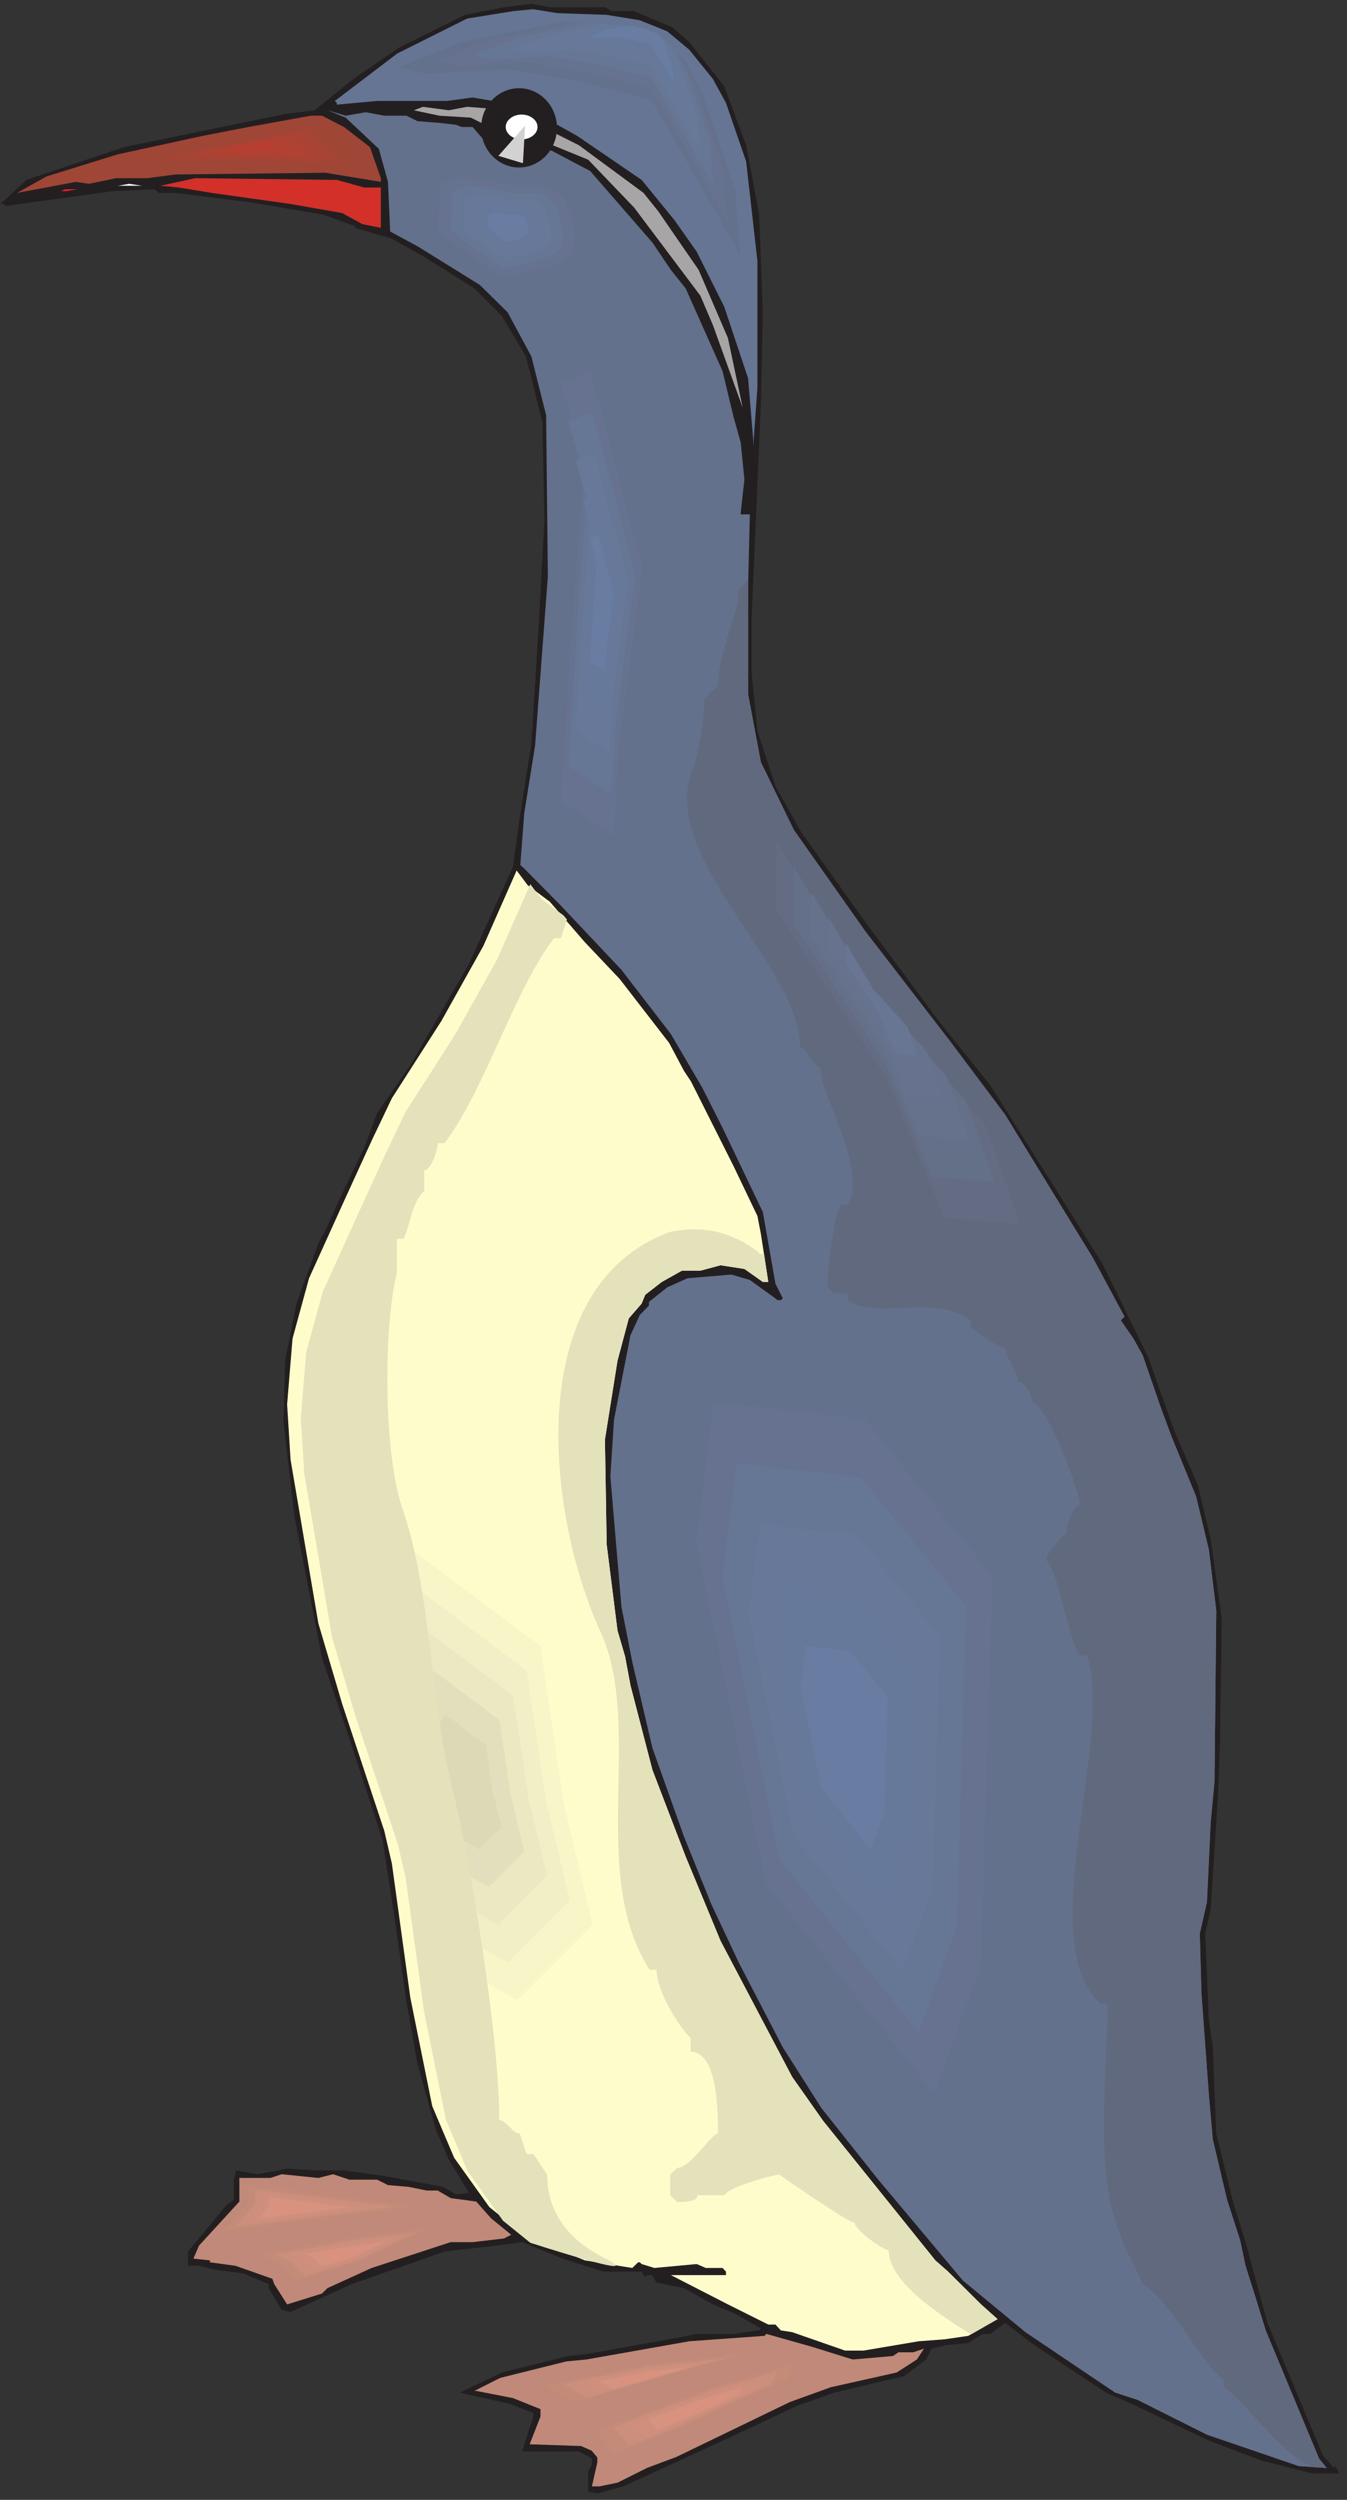 <?xml version="1.0" encoding="UTF-8" standalone="no"?>
<!-- Created with Inkscape (http://www.inkscape.org/) -->

<svg
   xmlns:dc="http://purl.org/dc/elements/1.1/"
   xmlns:cc="http://creativecommons.org/ns#"
   xmlns:rdf="http://www.w3.org/1999/02/22-rdf-syntax-ns#"
   xmlns:svg="http://www.w3.org/2000/svg"
   xmlns="http://www.w3.org/2000/svg"
   xmlns:sodipodi="http://sodipodi.sourceforge.net/DTD/sodipodi-0.dtd"
   xmlns:inkscape="http://www.inkscape.org/namespaces/inkscape"
   id="svg2985"
   version="1.1"
   inkscape:version="0.48.1 "
   width="146.25"
   height="271.25"
   xml:space="preserve"
   sodipodi:docname="Guillemot_2.pdf"><rect width="100%" height="100%" fill="#333333" stroke="none"/><defs
     id="defs2989"><clipPath
       clipPathUnits="userSpaceOnUse"
       id="clipPath3001"><path
         d="M 0,0 487,0 487,904 0,904 0,0 z"
         id="path3003" /></clipPath></defs><sodipodi:namedview
     pagecolor="#ffffff"
     bordercolor="#666666"
     borderopacity="1"
     objecttolerance="10"
     gridtolerance="10"
     guidetolerance="10"
     inkscape:pageopacity="0"
     inkscape:pageshadow="2"
     inkscape:window-width="640"
     inkscape:window-height="480"
     id="namedview2987"
     showgrid="false"
     inkscape:zoom="1.0728111"
     inkscape:cx="73.125"
     inkscape:cy="135.625"
     inkscape:window-x="707"
     inkscape:window-y="93"
     inkscape:window-maximized="0"
     inkscape:current-layer="g2993" /><g
     id="g2993"
     inkscape:groupmode="layer"
     inkscape:label="Guillemot_2"
     transform="matrix(1.25,0,0,-1.25,0,271.25)"><g
       id="g2995"
       transform="scale(0.24,0.24)"><g
         id="g2997"><g
           id="g2999"
           clip-path="url(#clipPath3001)"><path
             d="m 218.93,901.543 2.59,-1.414 8.011,0 13.895,-5.883 6.047,-5.336 12.64,-15.922 7.93,-21.34 4.711,-25.179 1.336,-35.227 -0.707,-33.258 -3.379,-77.664 0,-19.3 2.121,-21.18 6.516,-20.004 9.265,-16.551 23.239,-32.558 26.617,-35.852 18.687,-23.297 40.512,-64.406 16.566,-33.813 9.422,-26.593 8.637,-19.926 4.555,-19.219 4.004,-28.633 -0.629,-45.109 -0.629,-17.961 -2.746,-42.52 -1.965,-8.55 1.336,-31.301 1.414,-9.887 1.254,-31.222 6.047,-24.551 4.554,-14.672 7.93,-29.183 20.019,-47.852 4.004,-4.629 0.629,0.629 1.336,-2.59 -9.894,0 -18.059,4.551 -19.234,7.293 -26.539,12.633 -10.676,4.707 -25.988,17.18 -10.524,8.078 -5.336,-4 -2.672,0 -5.336,-3.293 -7.929,-0.785 -5.34,-1.254 -1.965,-3.926 -8.086,-6.039 -25.203,-5.961 -13.266,-4.707 -23.949,-11.219 -39.098,-17.965 -9.421,-2.59 -3.297,0.629 0,7.297 1.332,2.586 0,2.121 -4.711,2.586 -20.57,0 2.75,8.629 1.253,3.375 0,1.961 -8.558,3.293 -18.055,4.004 15.309,7.297 23.945,5.961 6.676,0.707 33.289,5.961 6.594,1.332 13.347,0 8.637,1.254 0.629,0 0.629,0.707 -9.266,5.336 -8.086,3.371 -10.523,5.887 -10.047,2.039 -1.336,2.668 -1.961,0 -0.629,-0.707 -1.336,1.961 -13.898,0 -14.68,4.707 -14.683,5.961 -9.266,-1.254 -18.684,-2.117 -33.761,-11.848 -22.063,-10.043 -3.219,0.707 -4.711,7.926 0,1.41 -9.262,3.922 -10.051,1.336 -5.891,1.41 -4.004,0 0,5.18 13.899,16.707 2.668,1.961 0,7.297 0.629,1.961 0,1.41 8.086,-1.41 10.601,2.039 9.969,-0.629 10.601,0 14.602,-2.039 21.277,-3.922 4.711,-2.746 4.633,0.629 -7.301,12.003 -4.632,10.668 -6.676,23.848 -4.004,22.594 -3.926,27.848 -4.711,30.671 -12.64,38.442 -9.262,27.222 -9.973,51.227 -4.004,34.516 0.629,21.886 4.082,20.633 7.93,21.809 2.59,4.707 4.711,10.512 9.265,19.296 4.711,12.629 12.012,17.262 21.199,36.633 15.938,35.144 2.668,19.301 4.007,25.18 2.59,41.812 2.121,38.598 -0.711,35.848 -5.964,23.851 -8.715,14.668 -9.973,9.965 -17.976,11.293 -11.856,6.672 -13.348,3.922 0,0.625 -11.308,4.082 -26.613,4.547 -27.246,3.375 -5.965,0 -1.336,1.332 -15.309,-0.703 -38.551,-5.336 -0.707,0.707 -1.258,0 9.344,8.707 35.254,11.843 58.414,12.004 10.676,1.332 13.976,11.297 16.567,11.375 23.867,11.848 14.133,2.746 9.894,1.254 6.672,-1.254 19.942,0 0,0"
             style="fill:#231f20;fill-opacity:1;fill-rule:nonzero;stroke:none"
             id="path3005" /><path
             d="m 219.559,898.797 12.011,-1.961 9.895,-4 8.008,-6.668 8.558,-10.594 4.711,-8.629 7.301,-21.179 4.082,-36.008 0,-45.735 -1.336,-18.671 0,-2.586 -2.039,24.55 -8.637,25.891 -9.972,19.926 -8.008,11.375 -11.934,14.59 -23.32,15.925 -11.852,6.59 -0.711,3.922 -5.336,4.707 -5.968,0 -4.004,-2.59 0.629,0.629 -0.629,0.625 -2.668,-1.254 -7.301,1.254 -9.266,-1.254 -25.281,0 -14.605,-1.332 0,0.625 -0.707,0.707 22.613,17.18 25.281,12.629 16.567,2.668 7.3,0.707 8.637,-1.414 17.981,-0.625 0,0"
             style="fill:#657593;fill-opacity:1;fill-rule:nonzero;stroke:none"
             id="path3007" /><path
             d="m 194.277,864.277 -0.629,-9.961 -2.668,-0.628 -4.003,-3.372 -6.676,0.625 -3.219,3.375 0.629,7.297 2.59,3.293 6.676,3.375 4.711,-0.629 2.589,-3.375 0,0"
             style="fill:#ffffff;fill-opacity:1;fill-rule:nonzero;stroke:none"
             id="path3009" /><path
             d="m 169.074,865.535 8.008,-0.629 -2.746,-5.258 -3.926,1.965 -11.383,0.703 -9.265,1.961 3.297,1.258 9.343,-1.258 6.672,1.258 0,0"
             style="fill:#a7a5a6;fill-opacity:1;fill-rule:nonzero;stroke:none"
             id="path3011" /><path
             d="m 132.41,863.574 6.672,-1.258 8.008,0 4.004,-1.961 8.636,-0.707 5.34,-0.625 1.965,-0.785 4.004,0 3.926,-4.55 0.781,-2.04 5.891,-4.628 8.715,1.335 2.589,1.961 6.676,-0.628 13.977,-7.375 22.531,-25.887 6.672,-9.883 5.34,-6.668 13.347,-29.891 4.004,-16.629 2.59,-9.257 1.336,-13.336 -1.336,-12.004 0,-0.629 3.301,0 -0.629,-25.887 0,-39.144 4.633,-24.633 11.933,-24.477 25.829,-36.633 30.699,-39.773 19.941,-26.594 31.801,-51.855 11.383,-21.18 -1.332,-1.336 4.551,-6.59 3.378,-6.039 6.672,-19.297 3.926,-10.511 8.715,-21.262 4.633,-19.297 2.668,-21.887 -0.629,-61.816 -1.41,-15.219 -1.336,-28.554 -2.59,-11.297 0.625,-21.965 2.672,-36.481 1.414,-16.004 5.179,-21.886 4.711,-14.59 1.965,-9.258 3.375,-10.668 3.926,-12.711 19.313,-46.359 2.75,-3.375 -10.051,0.629 -33.289,11.375 -25.203,12.629 -8.008,2.59 -32.504,21.887 -22.613,18.672 -30.622,36.477 -20.57,25.886 -13.972,21.965 -15.86,30.516 -10.051,21.34 -9.894,24.476 -11.383,31.926 -7.301,31.145 -3.926,20.003 -4.003,47.149 1.332,20.555 5.968,30.515 3.375,7.293 3.297,3.375 0,1.332 6.598,5.258 7.301,3.293 15.937,1.336 6.676,-1.961 9.262,-6.668 0.707,-0.629 1.257,0 0.708,0.629 -2.672,5.332 -4.551,25.891 -14.606,30.515 -7.379,14.59 -11.308,19.297 -17.899,23.223 -21.984,23.3 -13.191,13.336 -1.414,1.254 1.414,18.672 3.925,24.473 4.633,61.191 -0.629,58.363 -5.336,21.262 -8.636,16 -10.051,9.887 -22.535,13.965 -9.891,5.332 -0.785,17.965 -3.297,11.925 -12.016,11.297 -6.593,2.664 6.593,-1.961 7.305,1.258 0,0"
             style="fill:#64718c;fill-opacity:1;fill-rule:nonzero;stroke:none"
             id="path3013" /><path
             d="m 124.48,858.238 9.422,-7.297 3.926,-11.214 0,-1.336 -20.023,3.297 -54.489,-0.629 -9.891,-1.332 -11.387,0 -9.891,-2.043 -4.711,0.707 -21.277,-4 10.676,5.961 25.832,8.003 30.699,6.668 16.566,3.215 22.535,4.078 4.082,0 7.929,-4.078 0,0"
             style="fill:#a04637;fill-opacity:1;fill-rule:nonzero;stroke:none"
             id="path3015" /><path
             d="m 232.906,834.391 5.34,-6.668 14.602,-21.18 10.601,-24.633 5.336,-25.183 -10.754,29.812 -4.554,10.668 -23.946,31.848 -16.644,17.34 -14.606,5.96 -2.668,0.708 0.703,5.175 13.192,-6.59 23.398,-17.257 0,0"
             style="fill:#a7a5a6;fill-opacity:1;fill-rule:nonzero;stroke:none"
             id="path3017" /><path
             d="m 131.781,836.352 6.047,0 0,-14.59 -6.676,1.332 -7.3,4 -18.688,3.297 -28.578,4 -11.855,1.961 -6.672,0.628 12.562,2.747 51.266,-0.629 9.894,-2.746 0,0"
             style="fill:#d3302a;fill-opacity:1;fill-rule:nonzero;stroke:none"
             id="path3019" /><path
             d="m 42.668,836.98 4.082,0.704 4.711,-0.704 -8.793,0 0,0"
             style="fill:#ffffff;fill-opacity:1;fill-rule:nonzero;stroke:none"
             id="path3021" /><path
             d="m 36.703,836.352 3.375,0 -3.375,0 0,0"
             style="fill:#ffffff;fill-opacity:1;fill-rule:nonzero;stroke:none"
             id="path3023" /><path
             d="m 24.141,835.02 -2.043,0 1.414,0.703 4.555,0 -3.926,-0.703 0,0"
             style="fill:#ed1c24;fill-opacity:1;fill-rule:nonzero;stroke:none"
             id="path3025" /><path
             d="m 198.988,578.023 12.641,-14.593 12.641,-13.336 17.902,-23.141 5.336,-10.039 2.594,-3.926 15.386,-30.593 8.637,-18.043 1.258,-6.512 2.668,-17.336 -1.961,0 -6.676,4.707 -8.637,1.332 -7.3,-1.961 -6.676,0 -7.301,-4.078 -5.965,-4.629 -1.336,-3.215 -4.633,-5.336 -4.082,-15.297 -4.554,-28.554 0.629,-37.891 3.925,-31.144 2.746,-9.415 1.965,-10.511 7.93,-30.516 12.012,-31.301 12.64,-30.515 25.911,-49.188 11.226,-15.926 40.594,-50.441 4.629,-4.078 11.933,-11.848 5.969,-5.332 -10.598,-6.043 -8.558,-1.254 -9.422,-0.707 -19.941,-3.371 -6.676,0 -19.156,6.668 -4.083,0.625 -1.964,2.121 -2.59,0 -14.602,7.293 -20.652,10.594 19.945,0 0,1.254 -1.258,1.332 -6.046,0 -3.297,1.414 -15.309,-1.414 -4.633,1.414 -0.629,0.625 -0.629,0 -2.117,-2.039 -17.195,2.746 -16.016,6.59 0,1.336 -8.636,3.371 -9.895,8 -12.719,17.808 -7.929,18.672 -7.93,39.223 -6.672,48.48 -2.75,11.848 -15.23,45.891 -8.637,29.183 -10.051,59.149 -1.254,20.004 1.961,23.847 5.969,21.809 12.64,27.852 10.047,21.964 7.305,15.297 17.898,27.926 15.235,27.223 12.012,27.222 4.003,-5.336 8.008,-5.961 0,0"
             style="fill:#fffccc;fill-opacity:1;fill-rule:nonzero;stroke:none"
             id="path3027" /><path
             d="m 120.555,117.77 5.886,-1.961 10.051,0 3.926,-1.961 7.379,-0.629 6.594,-1.332 4.007,0 4.711,-2.746 9.262,-1.254 5.34,-6.043 7.301,-5.961 -2.59,-1.332 -11.383,-1.336 -7.93,0 -28.582,-9.336 -16.015,-7.293 -1.961,-1.961 -12.641,-3.926 -4.633,7.297 -0.707,1.961 -13.348,4.707 -9.266,1.254 0,0.707 -5.965,0.629 2.039,4.707 14.605,15.926 0,8.551 11.227,0 4.082,1.332 13.27,-1.332 5.34,1.332 0,0"
             style="fill:#c18979;fill-opacity:1;fill-rule:nonzero;stroke:none"
             id="path3029" /><path
             d="m 308.594,50.773 14.601,1.258 1.965,1.332 5.336,0 3.926,1.336 -2.59,-3.926 -7.301,-4.703 -23.867,-5.336 -14.762,-5.336 -41.062,-19.848 -10.676,-4 -10.68,-5.336 -6.515,-1.332 -2.75,0 1.965,8.629 0,3.375 -5.891,2.586 -18.605,0.629 3.925,10.043 0,2.664 -9.972,4.004 -13.27,2.586 -0.707,0 9.344,4.707 23.945,5.965 7.305,0.703 37.215,6.59 27.242,1.961 0.629,0.707 16.644,-4.707 14.606,-4.551 0,0"
             style="fill:#c18979;fill-opacity:1;fill-rule:nonzero;stroke:none"
             id="path3031" /><path
             d="m 187.84,871.809 c 7.301,0 13.269,-6.196 13.269,-13.883 0,-7.688 -5.968,-13.887 -13.269,-13.887 -7.301,0 -13.27,6.199 -13.27,13.887 0,7.687 5.969,13.883 13.27,13.883"
             style="fill:#231f20;fill-opacity:1;fill-rule:nonzero;stroke:none"
             id="path3033" /><path
             d="m 187.84,871.809 c 7.301,0 13.269,-6.196 13.269,-13.883 0,-7.688 -5.968,-13.887 -13.269,-13.887 -7.301,0 -13.27,6.199 -13.27,13.887 0,7.687 5.969,13.883 13.27,13.883 z"
             style="fill:none;stroke:#231f20;stroke-opacity:1;stroke-width:0.9;stroke-linecap:butt;stroke-linejoin:miter;stroke-miterlimit:3.864;stroke-dasharray:none"
             id="path3035" /><path
             d="m 188.781,863.18 c 3.375,0 6.203,-2.196 6.203,-4.942 0,-2.746 -2.828,-4.941 -6.203,-4.941 -3.375,0 -6.203,2.195 -6.203,4.941 0,2.746 2.828,4.942 6.203,4.942"
             style="fill:#ffffff;fill-opacity:1;fill-rule:nonzero;stroke:none"
             id="path3037" /><path
             d="m 188.781,863.18 c 3.375,0 6.203,-2.196 6.203,-4.942 0,-2.746 -2.828,-4.941 -6.203,-4.941 -3.375,0 -6.203,2.195 -6.203,4.941 0,2.746 2.828,4.942 6.203,4.942 z"
             style="fill:none;stroke:#231f20;stroke-opacity:1;stroke-width:0.9;stroke-linecap:butt;stroke-linejoin:miter;stroke-miterlimit:3.864;stroke-dasharray:none"
             id="path3039" /><path
             d="m 270.75,694.676 c -1.18,-1.414 -2.355,-2.746 -3.453,-3.766 0,-9.887 -7.461,-22.281 -7.461,-34.597 l -4.945,-4.942 c 0,-7.453 -2.434,-22.277 -4.95,-27.219 -9.89,-32.086 39.575,-69.191 39.575,-98.847 2.433,0 4.945,-7.371 7.379,-7.371 0,-9.887 17.351,-37.106 9.894,-49.426 l -2.437,0 C 301.84,466 299.406,443.797 299.406,438.855 l 2.434,-2.507 4.949,0 0,-2.434 c 9.891,-7.375 32.188,2.434 44.516,-7.375 l 0,-2.508 c 0,0 9.89,-7.375 12.402,-7.375 0,-2.511 4.949,-9.886 4.949,-12.394 2.434,0 4.946,-4.942 4.946,-7.375 4.945,0 17.273,-32.164 17.273,-37.106 -2.434,0 -4.949,-7.375 -4.949,-9.886 0,0 -7.379,-7.372 -7.379,-9.883 4.945,-4.942 7.379,-27.141 12.328,-34.594 l 2.512,0 c 9.89,-29.652 -19.785,-103.789 4.945,-125.988 l 2.434,0 c 0,-27.223 -4.946,-61.817 4.949,-84.098 0,-2.43 7.457,-14.824 7.457,-17.258 9.894,-4.941 22.219,-29.652 29.68,-34.594 l 0,-2.512 c 9.421,-7.059 21.039,-25.262 32.816,-29.184 l 4.477,-0.234 -2.75,3.375 -19.313,46.359 -3.926,12.711 -3.375,10.668 -1.965,9.258 -4.711,14.59 -5.179,21.886 -1.414,16.004 -2.672,36.481 -0.625,21.965 2.59,11.297 1.336,28.554 1.41,15.219 0.629,61.816 -2.668,21.887 -4.633,19.297 -8.715,21.262 -3.926,10.511 -6.672,19.297 -3.378,6.039 -4.551,6.59 1.332,1.336 -11.383,21.18 -31.801,51.855 -19.941,26.594 -30.699,39.773 -25.829,36.633 -11.933,24.477 -4.633,24.633 0,41.578"
             style="fill:#61697e;fill-opacity:1;fill-rule:nonzero;stroke:none"
             id="path3041" /><path
             d="m 212.887,784.813 -12.407,-4.942 9.891,-34.598 -4.945,-64.25 -4.946,-79.074 22.297,-14.828 2.434,39.539 9.894,74.133 -22.218,84.02"
             style="fill:#64718c;fill-opacity:1;fill-rule:nonzero;stroke:none"
             id="path3043" /><path
             d="m 213.594,769.984 c -3.457,-1.41 -6.989,-2.824 -10.524,-4.234 2.828,-9.73 5.653,-19.535 8.481,-29.34 -1.414,-18.199 -2.828,-36.48 -4.242,-54.68 -1.411,-22.355 -2.825,-44.792 -4.239,-67.23 6.36,-4.156 12.641,-8.391 18.922,-12.551 0.707,11.219 1.414,22.36 2.121,33.578 2.825,21.024 5.653,42.047 8.403,63.071 -6.286,23.769 -12.563,47.617 -18.922,71.386"
             style="fill:#66728f;fill-opacity:1;fill-rule:nonzero;stroke:none"
             id="path3045" /><path
             d="m 214.379,755.16 c -2.906,-1.18 -5.813,-2.277 -8.637,-3.453 2.274,-8.082 4.551,-16.16 6.906,-24.242 -1.175,-14.985 -2.355,-29.965 -3.453,-44.949 -1.179,-18.434 -2.355,-36.95 -3.453,-55.383 5.18,-3.453 10.363,-6.906 15.543,-10.356 0.551,9.176 1.18,18.434 1.727,27.692 2.277,17.258 4.633,34.594 6.91,51.855 -5.18,19.61 -10.363,39.223 -15.543,58.836"
             style="fill:#667795;fill-opacity:1;fill-rule:nonzero;stroke:none"
             id="path3047" /><path
             d="m 215.082,740.332 c -2.277,-0.941 -4.551,-1.805 -6.75,-2.746 1.805,-6.356 3.609,-12.629 5.418,-18.984 -0.945,-11.766 -1.809,-23.614 -2.75,-35.379 -0.863,-14.516 -1.805,-28.95 -2.668,-43.461 4.082,-2.746 8.164,-5.492 12.246,-8.16 0.395,7.218 0.863,14.515 1.336,21.73 1.805,13.574 3.613,27.223 5.418,40.793 -4.082,15.375 -8.168,30.832 -12.25,46.207"
             style="fill:#677898;fill-opacity:1;fill-rule:nonzero;stroke:none"
             id="path3049" /><path
             d="m 215.867,725.504 c -1.648,-0.625 -3.297,-1.332 -4.945,-1.961 1.258,-4.629 2.59,-9.258 3.926,-13.883 -0.629,-8.551 -1.336,-17.101 -1.961,-25.652 -0.707,-10.594 -1.336,-21.106 -1.965,-31.695 2.984,-1.961 5.891,-3.922 8.871,-5.883 0.316,5.254 0.707,10.511 1.023,15.769 1.332,9.883 2.59,19.766 3.926,29.731 -2.984,11.14 -5.89,22.355 -8.875,33.574"
             style="fill:#67799b;fill-opacity:1;fill-rule:nonzero;stroke:none"
             id="path3051" /><path
             d="m 216.574,710.68 -3.062,-1.258 2.433,-8.629 -1.175,-16.082 -1.258,-19.77 5.574,-3.683 0.629,9.883 2.433,18.515 -5.574,21.024"
             style="fill:#697ca1;fill-opacity:1;fill-rule:nonzero;stroke:none"
             id="path3053" /><path
             d="m 314.246,411.715 -64.305,7.371 -7.378,-59.305 29.679,-145.758 71.68,-88.957 19.785,54.364 4.949,165.523 -54.41,66.762"
             style="fill:#64718c;fill-opacity:1;fill-rule:nonzero;stroke:none"
             id="path3055" /><path
             d="m 312.91,390.77 c -18.215,2.117 -36.351,4.234 -54.566,6.273 -2.121,-16.785 -4.239,-33.574 -6.36,-50.363 8.481,-41.34 16.879,-82.684 25.282,-123.946 20.257,-25.261 40.511,-50.445 60.847,-75.625 5.653,15.375 11.227,30.75 16.883,46.207 1.332,46.911 2.746,93.821 4.16,140.735 -15.39,18.906 -30.855,37.812 -46.246,56.719"
             style="fill:#66728f;fill-opacity:1;fill-rule:nonzero;stroke:none"
             id="path3057" /><path
             d="m 311.578,369.824 c -15,1.723 -29.996,3.449 -44.91,5.176 -1.73,-13.809 -3.457,-27.691 -5.184,-41.5 6.911,-34.047 13.821,-68.09 20.727,-102.059 16.723,-20.789 33.449,-41.578 50.172,-62.289 4.633,12.711 9.265,25.34 13.894,38.047 1.102,38.676 2.278,77.274 3.457,115.946 -12.718,15.535 -25.437,31.144 -38.156,46.679"
             style="fill:#667795;fill-opacity:1;fill-rule:nonzero;stroke:none"
             id="path3059" /><path
             d="m 310.32,348.875 c -11.777,1.336 -23.554,2.746 -35.332,4.082 -1.336,-10.906 -2.668,-21.73 -4.082,-32.637 5.496,-26.75 10.836,-53.422 16.254,-80.172 13.188,-16.316 26.301,-32.632 39.488,-48.953 3.614,9.965 7.227,19.926 10.836,29.891 0.942,30.359 1.887,60.719 2.75,91.078 -9.972,12.238 -19.945,24.477 -29.914,36.711"
             style="fill:#677898;fill-opacity:1;fill-rule:nonzero;stroke:none"
             id="path3061" /><path
             d="m 308.984,327.93 c -8.558,1.023 -17.113,1.961 -25.671,2.984 -1.024,-7.926 -1.965,-15.848 -2.985,-23.773 3.926,-19.375 7.93,-38.828 11.856,-58.286 9.578,-11.843 19.156,-23.769 28.734,-35.617 2.594,7.297 5.262,14.516 7.852,21.731 0.707,22.125 1.335,44.168 2.043,66.289 -7.301,8.867 -14.524,17.808 -21.829,26.672"
             style="fill:#67799b;fill-opacity:1;fill-rule:nonzero;stroke:none"
             id="path3063" /><path
             d="m 307.73,306.984 -16.097,1.883 -1.883,-14.824 7.457,-36.48 17.902,-22.278 4.946,13.649 1.258,41.343 -13.583,16.707"
             style="fill:#697ca1;fill-opacity:1;fill-rule:nonzero;stroke:none"
             id="path3065" /><path
             d="m 141.125,362.293 -17.273,-27.223 17.273,-71.625 14.84,-76.64 34.621,-19.77 32.191,32.164 -12.406,51.852 -9.891,66.762 -59.355,44.48"
             style="fill:#fffccc;fill-opacity:1;fill-rule:nonzero;stroke:none"
             id="path3067" /><path
             d="m 145.129,346.68 c -4.949,-7.766 -9.816,-15.453 -14.684,-23.141 4.868,-20.32 9.735,-40.637 14.684,-60.953 4.238,-21.652 8.398,-43.383 12.641,-65.113 9.812,-5.571 19.628,-11.141 29.441,-16.789 9.105,9.101 18.215,18.199 27.324,27.3 -3.535,14.75 -7.066,29.418 -10.523,44.168 -2.824,18.903 -5.653,37.809 -8.399,56.715 -16.883,12.555 -33.683,25.184 -50.484,37.813"
             style="fill:#f8f6c9;fill-opacity:1;fill-rule:nonzero;stroke:none"
             id="path3069" /><path
             d="m 149.133,330.992 c -4.082,-6.277 -8.086,-12.633 -12.168,-18.984 4.082,-16.711 8.086,-33.5 12.168,-50.207 3.453,-17.887 6.91,-35.774 10.363,-53.582 8.086,-4.629 16.176,-9.254 24.262,-13.883 7.457,7.531 14.996,14.98 22.453,22.512 -2.824,12.082 -5.731,24.242 -8.637,36.324 -2.277,15.531 -4.633,31.144 -6.91,46.676 -13.816,10.433 -27.715,20.789 -41.531,31.144"
             style="fill:#f2efc6;fill-opacity:1;fill-rule:nonzero;stroke:none"
             id="path3071" /><path
             d="m 153.059,315.379 c -3.141,-4.941 -6.36,-9.961 -9.5,-14.906 3.14,-13.176 6.359,-26.278 9.5,-39.457 2.746,-14.043 5.496,-28.086 8.164,-42.125 6.359,-3.61 12.718,-7.297 19.078,-10.907 5.89,5.883 11.777,11.766 17.668,17.731 -2.278,9.492 -4.555,18.984 -6.754,28.476 -1.883,12.239 -3.692,24.473 -5.496,36.711 -10.836,8.161 -21.746,16.321 -32.66,24.477"
             style="fill:#ebe9c1;fill-opacity:1;fill-rule:nonzero;stroke:none"
             id="path3073" /><path
             d="m 157.063,299.77 c -2.278,-3.61 -4.633,-7.297 -6.911,-10.907 2.278,-9.57 4.633,-19.062 6.911,-28.633 1.964,-10.199 3.925,-20.472 5.964,-30.671 4.555,-2.59 9.188,-5.258 13.821,-7.926 4.316,4.316 8.558,8.629 12.875,12.867 -1.649,6.902 -3.297,13.887 -4.946,20.789 -1.336,8.863 -2.668,17.809 -4.004,26.672 -7.851,5.961 -15.781,11.844 -23.71,17.809"
             style="fill:#e2e0bc;fill-opacity:1;fill-rule:nonzero;stroke:none"
             id="path3075" /><path
             d="m 161.066,284.156 -4.316,-6.824 4.316,-17.887 3.692,-19.218 8.637,-4.942 8.085,8.078 -3.14,12.946 -2.434,16.707 -14.84,11.14"
             style="fill:#dcd9b6;fill-opacity:1;fill-rule:nonzero;stroke:none"
             id="path3077" /><path
             d="m 274.676,451.172 c -9.895,7.453 -19.785,9.887 -32.113,7.453 -54.411,-19.77 -44.516,-103.785 -24.731,-145.754 14.84,-34.598 -4.945,-86.531 17.273,-121.125 l 2.512,0 c 0,-7.375 7.379,-19.769 12.324,-24.711 l 0,-4.941 c 9.895,0 9.895,-22.203 9.895,-29.656 -2.434,0 -9.895,-12.395 -14.84,-12.395 l -2.433,-2.43 0,-7.453 2.433,-2.433 c 2.512,0 7.461,0 7.461,2.433 l 9.891,0 c 0,2.512 17.273,7.453 19.707,7.453 0,0 24.734,-17.336 27.246,-17.336 0,-2.433 9.89,-9.886 12.324,-9.886 0,-10.98 16.098,-22.043 29.758,-30.516 l 9.656,5.492 -5.969,5.332 -11.933,11.848 -4.629,4.078 -40.594,50.441 -11.226,15.926 -25.911,49.188 -12.64,30.515 -12.012,31.301 -7.93,30.516 -1.965,10.511 -2.746,9.415 -3.925,31.144 -0.629,37.891 4.554,28.554 4.082,15.297 4.633,5.336 1.336,3.215 5.965,4.629 7.301,4.078 6.676,0 7.3,1.961 8.637,-1.332 6.676,-4.707 1.961,0 -1.492,9.883 c -2.434,0.551 -4.633,0.785 -6.829,0.785 4.946,0 0,-2.43 4.946,-2.43 l 0,2.43"
             style="fill:#e4e2bb;fill-opacity:1;fill-rule:nonzero;stroke:none"
             id="path3079" /><path
             d="m 274.676,579.672 0,29.652 39.57,-66.679 49.461,-54.368 14.84,-42.047 -32.188,2.512 -24.734,59.305 -46.949,71.625"
             style="fill:#61697e;fill-opacity:1;fill-rule:nonzero;stroke:none"
             id="path3081" /><path
             d="m 280.957,574.887 c 0,8.39 0,16.785 0,25.179 11.227,-18.906 22.375,-37.812 33.602,-56.718 14.054,-15.375 28.031,-30.828 42.086,-46.203 4.16,-11.926 8.398,-23.77 12.636,-35.696 -9.183,0.707 -18.293,1.414 -27.398,2.117 -6.988,16.789 -13.977,33.579 -20.965,50.364 -13.348,20.32 -26.695,40.636 -39.961,60.957"
             style="fill:#636c82;fill-opacity:1;fill-rule:nonzero;stroke:none"
             id="path3083" /><path
             d="m 287.238,570.023 c 0,6.981 0,13.883 0,20.786 9.262,-15.532 18.45,-31.141 27.715,-46.676 11.539,-12.707 23.082,-25.418 34.625,-38.125 3.453,-9.805 6.906,-19.613 10.363,-29.34 -7.461,0.551 -14.996,1.098 -22.457,1.727 -5.808,13.804 -11.539,27.613 -17.351,41.5 -10.992,16.707 -21.903,33.418 -32.895,50.128"
             style="fill:#646f88;fill-opacity:1;fill-rule:nonzero;stroke:none"
             id="path3085" /><path
             d="m 293.598,565.234 c 0,5.414 0,10.907 0,16.321 7.222,-12.239 14.445,-24.477 21.746,-36.715 9.031,-9.965 18.136,-19.926 27.168,-29.891 2.746,-7.687 5.496,-15.453 8.164,-23.14 -5.891,0.472 -11.778,0.941 -17.664,1.414 -4.555,10.824 -9.11,21.726 -13.586,32.554 -8.637,13.18 -17.274,26.282 -25.828,39.457"
             style="fill:#66718b;fill-opacity:1;fill-rule:nonzero;stroke:none"
             id="path3087" /><path
             d="m 299.879,560.449 c 0,3.922 0,7.848 0,11.848 5.258,-8.945 10.519,-17.809 15.781,-26.75 6.594,-7.219 13.188,-14.438 19.785,-21.731 2.039,-5.57 4.004,-11.218 5.965,-16.789 -4.316,0.313 -8.558,0.629 -12.875,1.02 -3.297,7.844 -6.594,15.769 -9.894,23.691 -6.282,9.571 -12.481,19.141 -18.762,28.711"
             style="fill:#66728e;fill-opacity:1;fill-rule:nonzero;stroke:none"
             id="path3089" /><path
             d="m 306.16,555.586 0,7.453 9.891,-16.711 12.406,-13.57 3.691,-10.512 -8.011,0.629 -6.199,14.824 -11.778,17.887"
             style="fill:#687693;fill-opacity:1;fill-rule:nonzero;stroke:none"
             id="path3091" /><path
             d="m 205.191,571.59 -2.199,-6.746 -2.512,0 c -14.839,-19.77 -24.734,-54.364 -39.57,-74.133 l -2.433,0 c 0,-2.434 -2.512,-9.883 -4.95,-9.883 l 0,-7.375 c -4.945,-4.945 -4.945,-12.394 -7.457,-17.34 l -2.433,0 0,-12.316 c -4.946,-19.766 -4.946,-66.68 2.433,-86.449 9.895,-29.653 9.895,-69.188 17.352,-98.844 7.379,-29.652 17.273,-91.469 17.273,-121.121 2.512,0 4.946,-4.945 7.457,-4.945 l 2.434,-7.372 2.516,0 4.945,-7.453 c 0,-17.574 12.875,-26.203 20.57,-30.047 8.008,-4.078 7.301,-5.414 -26.695,5.414 l -9.891,8 -12.722,17.809 -7.93,18.672 -7.93,39.223 -6.672,48.48 -2.75,11.848 -15.23,45.89 -8.637,29.184 -10.051,59.148 -1.254,20.004 1.965,23.848 5.965,21.809 12.641,27.851 10.051,21.965 7.3,15.297 17.903,27.926 15.23,27.222 12.012,27.223 4.004,-5.336 8.008,-5.961 0,0 1.257,-1.492"
             style="fill:#e4e2bb;fill-opacity:1;fill-rule:nonzero;stroke:none"
             id="path3093" /><path
             d="m 163.422,843.41 13.582,-1.879 8.086,-1.804 14.211,0 c 0,0 8.008,-3.141 9.265,-7.454 1.258,-4.316 5.575,-12.945 2.434,-20.398 -3.062,-7.375 -30.227,-11.059 -30.227,-11.059 l -26.617,19.141 0.629,20.395 8.637,3.058"
             style="fill:#64718c;fill-opacity:1;fill-rule:nonzero;stroke:none"
             id="path3095" /><path
             d="m 166.563,840.195 c 3.847,-0.468 7.695,-1.019 11.542,-1.57 2.278,-0.547 4.551,-1.02 6.829,-1.566 4.004,0 8.086,0 12.093,0 0,0 6.828,-2.59 7.848,-6.278 1.102,-3.687 4.793,-11.062 2.121,-17.336 -2.59,-6.277 -25.75,-9.492 -25.75,-9.492 -7.539,5.492 -15.074,10.902 -22.613,16.317 0.234,5.804 0.394,11.531 0.551,17.335 2.433,0.864 4.945,1.727 7.379,2.59"
             style="fill:#66728f;fill-opacity:1;fill-rule:nonzero;stroke:none"
             id="path3097" /><path
             d="m 169.625,836.98 c 3.219,-0.394 6.359,-0.863 9.578,-1.257 1.805,-0.469 3.692,-0.864 5.574,-1.332 3.297,0 6.672,0 9.973,0 0,0 5.652,-2.118 6.516,-5.176 0.863,-2.985 3.847,-9.024 1.726,-14.277 -2.199,-5.18 -21.199,-7.77 -21.199,-7.77 -6.203,4.473 -12.402,8.945 -18.605,13.414 0.078,4.785 0.234,9.492 0.39,14.277 2.043,0.707 4.082,1.414 6.047,2.121"
             style="fill:#667795;fill-opacity:1;fill-rule:nonzero;stroke:none"
             id="path3099" /><path
             d="m 172.766,833.84 c 2.511,-0.391 4.945,-0.703 7.457,-1.02 1.492,-0.39 2.984,-0.707 4.398,-1.019 2.668,0 5.262,0 7.852,0 0,0 4.394,-1.727 5.101,-4.078 0.707,-2.434 3.063,-7.141 1.336,-11.219 -1.648,-4.078 -16.644,-6.117 -16.644,-6.117 -4.868,3.527 -9.739,6.98 -14.606,10.511 0.078,3.766 0.238,7.454 0.317,11.215 1.57,0.551 3.218,1.18 4.789,1.727"
             style="fill:#677898;fill-opacity:1;fill-rule:nonzero;stroke:none"
             id="path3101" /><path
             d="m 175.828,830.625 c 1.883,-0.234 3.688,-0.469 5.496,-0.707 1.02,-0.313 2.117,-0.547 3.219,-0.785 1.883,0 3.766,0 5.652,0 0,0 3.219,-1.254 3.688,-2.981 0.551,-1.726 2.277,-5.175 1.023,-8.156 -1.258,-2.902 -12.09,-4.394 -12.09,-4.394 -3.535,2.511 -7.144,5.097 -10.679,7.609 0.078,2.746 0.156,5.492 0.234,8.16 1.18,0.391 2.356,0.863 3.457,1.254"
             style="fill:#67799b;fill-opacity:1;fill-rule:nonzero;stroke:none"
             id="path3103" /><path
             d="m 178.969,827.41 3.375,-0.472 2.039,-0.469 3.535,0 c 0,0 2.043,-0.707 2.355,-1.805 0.313,-1.098 1.336,-3.297 0.629,-5.101 -0.785,-1.883 -7.617,-2.825 -7.617,-2.825 l -6.672,4.785 0.157,5.102 2.199,0.785"
             style="fill:#697ca1;fill-opacity:1;fill-rule:nonzero;stroke:none"
             id="path3105" /><path
             d="m 154.156,877.379 -9.89,2.512 23.472,9.257 37.137,7.372 20.414,-4.942 22.219,-8.629 6.832,-12.945 11.699,-34.594 1.883,-23.535 -32.188,56.246 -27.168,6.828 -25.988,4.313 -28.422,-1.883"
             style="fill:#64718c;fill-opacity:1;fill-rule:nonzero;stroke:none"
             id="path3107" /><path
             d="m 166.406,879.969 c -2.828,0.707 -5.574,1.41 -8.402,2.117 6.676,2.59 13.269,5.258 19.941,7.848 10.524,2.117 21.043,4.234 31.563,6.273 5.73,-1.332 11.543,-2.746 17.351,-4.156 6.282,-2.434 12.563,-4.942 18.922,-7.375 1.887,-3.688 3.848,-7.375 5.731,-10.985 3.379,-9.804 6.676,-19.609 9.972,-29.418 0.551,-6.668 1.098,-13.335 1.571,-20.003 -9.106,15.925 -18.215,31.929 -27.321,47.855 -7.695,1.883 -15.39,3.844 -23.086,5.727 -7.378,1.253 -14.679,2.429 -22.062,3.687 -8.086,-0.551 -16.094,-1.019 -24.18,-1.57"
             style="fill:#66728f;fill-opacity:1;fill-rule:nonzero;stroke:none"
             id="path3109" /><path
             d="m 178.652,882.559 c -2.355,0.546 -4.632,1.097 -6.906,1.726 5.492,2.117 10.91,4.313 16.406,6.508 8.637,1.727 17.352,3.453 25.989,5.18 4.711,-1.176 9.5,-2.356 14.289,-3.453 5.183,-2.04 10.363,-4.079 15.547,-6.118 1.57,-2.98 3.218,-6.043 4.789,-9.023 2.746,-8.078 5.496,-16.16 8.242,-24.238 0.394,-5.493 0.863,-10.985 1.258,-16.399 -7.457,13.102 -14.996,26.203 -22.532,39.305 -6.285,1.57 -12.644,3.215 -19.004,4.785 -6.042,1.02 -12.089,1.961 -18.214,2.981 -6.594,-0.391 -13.266,-0.864 -19.864,-1.254"
             style="fill:#667795;fill-opacity:1;fill-rule:nonzero;stroke:none"
             id="path3111" /><path
             d="m 190.902,885.145 c -1.808,0.394 -3.613,0.863 -5.418,1.335 4.239,1.727 8.559,3.372 12.875,5.098 6.832,1.336 13.582,2.746 20.414,4.082 3.77,-0.945 7.457,-1.805 11.227,-2.746 4.082,-1.57 8.168,-3.141 12.25,-4.707 1.254,-2.434 2.434,-4.785 3.688,-7.141 2.199,-6.355 4.32,-12.707 6.519,-19.062 0.313,-4.316 0.629,-8.629 1.02,-12.867 -5.891,10.277 -11.778,20.554 -17.743,30.91 -4.949,1.254 -9.972,2.433 -14.918,3.687 -4.789,0.786 -9.5,1.649 -14.289,2.434 -5.183,-0.395 -10.445,-0.707 -15.625,-1.023"
             style="fill:#677898;fill-opacity:1;fill-rule:nonzero;stroke:none"
             id="path3113" /><path
             d="m 203.148,887.734 c -1.332,0.313 -2.668,0.629 -4.003,0.942 3.14,1.258 6.281,2.512 9.421,3.687 4.946,1.02 9.895,2.039 14.84,2.981 2.746,-0.629 5.418,-1.332 8.164,-1.961 2.985,-1.176 5.891,-2.274 8.871,-3.449 0.946,-1.727 1.809,-3.454 2.75,-5.18 1.571,-4.629 3.141,-9.258 4.711,-13.887 0.235,-3.137 0.469,-6.195 0.707,-9.332 -4.242,7.449 -8.558,14.981 -12.875,22.434 -3.613,0.941 -7.226,1.804 -10.836,2.746 -3.457,0.551 -6.91,1.176 -10.363,1.726 -3.847,-0.234 -7.617,-0.472 -11.387,-0.707"
             style="fill:#67799b;fill-opacity:1;fill-rule:nonzero;stroke:none"
             id="path3115" /><path
             d="m 215.398,890.246 -2.511,0.625 5.886,2.356 9.266,1.804 5.102,-1.176 5.574,-2.199 1.648,-3.215 2.985,-8.628 0.472,-5.883 -8.086,14.039 -6.754,1.726 -6.515,1.02 -7.067,-0.469"
             style="fill:#697ca1;fill-opacity:1;fill-rule:nonzero;stroke:none"
             id="path3117" /><path
             d="M 130.68,844.039 117.098,858.867 50.285,845.844 130.68,844.039"
             style="fill:#a04637;fill-opacity:1;fill-rule:nonzero;stroke:none"
             id="path3119" /><path
             d="m 124.637,845.137 c -3.848,4.238 -7.696,8.394 -11.543,12.633 -18.922,-3.688 -37.844,-7.375 -56.766,-11.063 22.77,-0.551 45.539,-1.019 68.309,-1.57"
             style="fill:#a44536;fill-opacity:1;fill-rule:nonzero;stroke:none"
             id="path3121" /><path
             d="m 118.59,846.234 c -3.141,3.454 -6.36,6.907 -9.5,10.356 -15.543,-2.981 -31.168,-6.039 -46.715,-9.02 18.766,-0.472 37.449,-0.863 56.215,-1.336"
             style="fill:#aa4334;fill-opacity:1;fill-rule:nonzero;stroke:none"
             id="path3123" /><path
             d="m 112.625,847.336 c -2.516,2.742 -5.027,5.488 -7.539,8.156 -12.246,-2.351 -24.496,-4.707 -36.664,-7.137 14.68,-0.316 29.441,-0.628 44.203,-1.019"
             style="fill:#ae4233;fill-opacity:1;fill-rule:nonzero;stroke:none"
             id="path3125" /><path
             d="m 106.578,848.512 c -1.805,1.961 -3.613,3.922 -5.496,5.883 -8.871,-1.727 -17.742,-3.454 -26.695,-5.176 10.758,-0.239 21.434,-0.473 32.191,-0.707"
             style="fill:#b24132;fill-opacity:1;fill-rule:nonzero;stroke:none"
             id="path3127" /><path
             d="m 100.531,849.609 -3.375,3.688 -16.723,-3.219 20.097,-0.469"
             style="fill:#b73e31;fill-opacity:1;fill-rule:nonzero;stroke:none"
             id="path3129" /><path
             d="m 190.039,858.711 -9.656,-10.906 8.871,-2.668 0.785,13.574"
             style="fill:#d3d2d2;fill-opacity:1;fill-rule:nonzero;stroke:none"
             id="path3131" /><path
             d="m 159.184,106.316 -71.762,8.786 0,-7.215 -10.441,-11.926 82.204,10.355"
             style="fill:#c18979;fill-opacity:1;fill-rule:nonzero;stroke:none"
             id="path3133" /><path
             d="m 150.938,106.238 c -20.336,2.43 -40.668,4.942 -61.004,7.453 0,-2.039 0,-4.082 0,-6.121 -2.984,-3.371 -5.887,-6.746 -8.793,-10.199 23.238,2.984 46.558,5.887 69.797,8.867"
             style="fill:#c58b79;fill-opacity:1;fill-rule:nonzero;stroke:none"
             id="path3135" /><path
             d="m 142.695,106.082 c -16.722,2.039 -33.449,4.078 -50.25,6.117 0,-1.648 0,-3.293 0,-5.019 -2.434,-2.746 -4.867,-5.571 -7.223,-8.317 19.156,2.356 38.312,4.785 57.472,7.219"
             style="fill:#cc8f7d;fill-opacity:1;fill-rule:nonzero;stroke:none"
             id="path3137" /><path
             d="m 134.449,106.004 c -13.109,1.566 -26.301,3.215 -39.492,4.785 0,-1.336 0,-2.59 0,-3.922 -1.883,-2.199 -3.766,-4.394 -5.652,-6.59 15.074,1.883 30.148,3.766 45.144,5.727"
             style="fill:#d08e7c;fill-opacity:1;fill-rule:nonzero;stroke:none"
             id="path3139" /><path
             d="m 126.207,105.844 c -9.5,1.179 -19.078,2.355 -28.656,3.531 0,-0.941 0,-1.961 0,-2.902 -1.414,-1.571 -2.828,-3.137 -4.164,-4.785 10.914,1.414 21.906,2.746 32.82,4.156"
             style="fill:#d69380;fill-opacity:1;fill-rule:nonzero;stroke:none"
             id="path3141" /><path
             d="m 118.043,105.766 -17.98,2.121 0,-1.727 -2.594,-2.98 20.574,2.586"
             style="fill:#da927e;fill-opacity:1;fill-rule:nonzero;stroke:none"
             id="path3143" /><path
             d="m 88.992,88.824 9.578,1.566 35.094,6.356 27.09,3.215 L 132.879,86.391 104.145,77.606 97,84.82 88.992,88.824"
             style="fill:#c18979;fill-opacity:1;fill-rule:nonzero;stroke:none"
             id="path3145" /><path
             d="m 94.41,88.824 c 2.668,0.391 5.414,0.859 8.086,1.332 9.973,1.805 19.942,3.609 29.836,5.414 7.691,0.859 15.387,1.801 23.082,2.742 -7.93,-3.844 -15.859,-7.688 -23.711,-11.531 -8.168,-2.508 -16.332,-5.02 -24.418,-7.449 -2.043,2.039 -4.082,4.078 -6.125,6.039 -2.277,1.176 -4.554,2.273 -6.75,3.453"
             style="fill:#c58b79;fill-opacity:1;fill-rule:nonzero;stroke:none"
             id="path3147" /><path
             d="m 99.746,88.824 c 2.277,0.312 4.477,0.703 6.676,1.098 8.242,1.488 16.406,2.98 24.574,4.469 6.359,0.707 12.719,1.492 19,2.199 -6.516,-3.141 -13.031,-6.277 -19.551,-9.492 -6.672,-2.039 -13.347,-4.082 -20.097,-6.121 -1.649,1.648 -3.297,3.375 -5.028,5.019 -1.804,0.941 -3.687,1.887 -5.574,2.828"
             style="fill:#cc8f7d;fill-opacity:1;fill-rule:nonzero;stroke:none"
             id="path3149" /><path
             d="m 105.164,88.824 c 1.727,0.234 3.457,0.547 5.262,0.859 6.437,1.18 12.875,2.356 19.312,3.453 4.95,0.629 9.895,1.176 14.918,1.805 C 139.477,92.43 134.371,90 129.27,87.488 c -5.262,-1.649 -10.524,-3.215 -15.782,-4.863 -1.336,1.332 -2.668,2.668 -3.925,4 -1.493,0.707 -2.985,1.414 -4.399,2.199"
             style="fill:#d08e7c;fill-opacity:1;fill-rule:nonzero;stroke:none"
             id="path3151" /><path
             d="m 110.504,88.824 c 1.336,0.156 2.59,0.391 3.848,0.625 4.711,0.863 9.343,1.649 14.054,2.512 3.61,0.469 7.223,0.863 10.832,1.332 -3.687,-1.883 -7.457,-3.688 -11.148,-5.492 -3.848,-1.098 -7.692,-2.273 -11.461,-3.449 -1.024,0.941 -1.965,1.883 -2.906,2.824 -1.098,0.547 -2.121,1.098 -3.219,1.648"
             style="fill:#d69380;fill-opacity:1;fill-rule:nonzero;stroke:none"
             id="path3153" /><path
             d="m 115.922,88.824 2.355,0.391 8.793,1.57 6.754,0.781 -6.91,-3.371 -7.223,-2.199 -1.808,1.805 -1.961,1.023"
             style="fill:#da927e;fill-opacity:1;fill-rule:nonzero;stroke:none"
             id="path3155" /><path
             d="m 293.91,52.109 -3.14,-6.356 -51.036,-23.141 -22.296,-8.785 -8.008,9.57 51.113,19.141 33.367,9.57"
             style="fill:#c18979;fill-opacity:1;fill-rule:nonzero;stroke:none"
             id="path3157" /><path
             d="m 287.629,49.285 c -0.941,-1.805 -1.805,-3.609 -2.746,-5.414 -14.367,-6.59 -28.817,-13.102 -43.34,-19.691 -6.281,-2.508 -12.641,-4.941 -19,-7.453 -2.199,2.746 -4.477,5.414 -6.754,8.16 14.449,5.414 28.973,10.828 43.418,16.238 9.5,2.746 19,5.414 28.422,8.16"
             style="fill:#c58b79;fill-opacity:1;fill-rule:nonzero;stroke:none"
             id="path3159" /><path
             d="m 281.27,46.383 c -0.786,-1.492 -1.493,-2.981 -2.2,-4.473 -11.855,-5.414 -23.789,-10.746 -35.722,-16.16 -5.18,-2.039 -10.442,-4.078 -15.625,-6.117 -1.883,2.195 -3.688,4.469 -5.575,6.668 11.934,4.469 23.79,8.941 35.723,13.414 7.852,2.195 15.625,4.469 23.399,6.668"
             style="fill:#cc8f7d;fill-opacity:1;fill-rule:nonzero;stroke:none"
             id="path3161" /><path
             d="m 274.988,43.48 c -0.55,-1.098 -1.175,-2.277 -1.726,-3.453 -9.422,-4.234 -18.766,-8.473 -28.11,-12.707 -4.082,-1.648 -8.164,-3.219 -12.246,-4.863 -1.492,1.801 -2.984,3.527 -4.398,5.254 9.344,3.531 18.687,7.059 28.031,10.512 6.203,1.805 12.324,3.531 18.449,5.258"
             style="fill:#d08e7c;fill-opacity:1;fill-rule:nonzero;stroke:none"
             id="path3163" /><path
             d="m 268.629,40.656 c -0.391,-0.863 -0.863,-1.727 -1.258,-2.59 -6.828,-3.059 -13.582,-6.121 -20.41,-9.258 -2.984,-1.098 -5.969,-2.273 -8.953,-3.449 -1.02,1.254 -2.117,2.508 -3.219,3.844 6.832,2.508 13.664,5.098 20.492,7.609 4.399,1.254 8.871,2.586 13.348,3.844"
             style="fill:#d69380;fill-opacity:1;fill-rule:nonzero;stroke:none"
             id="path3165" /><path
             d="m 262.27,37.754 -0.786,-1.57 -12.718,-5.805 -5.575,-2.195 -2.043,2.43 12.801,4.785 8.321,2.356"
             style="fill:#da927e;fill-opacity:1;fill-rule:nonzero;stroke:none"
             id="path3167" /><path
             d="M 277.266,54.539 263.684,51.324 203.07,33.75 l -11.933,7.219 43.027,8.785 43.102,4.785"
             style="fill:#c18979;fill-opacity:1;fill-rule:nonzero;stroke:none"
             id="path3169" /><path
             d="m 270.828,52.973 c -3.848,-0.941 -7.695,-1.805 -11.543,-2.746 -17.191,-4.941 -34.387,-9.887 -51.582,-14.906 -3.375,2.039 -6.75,4.078 -10.129,6.121 12.172,2.508 24.418,4.941 36.59,7.449 12.246,1.336 24.414,2.746 36.664,4.082"
             style="fill:#c58b79;fill-opacity:1;fill-rule:nonzero;stroke:none"
             id="path3171" /><path
             d="m 264.313,51.402 c -3.141,-0.707 -6.282,-1.488 -9.5,-2.195 -14.133,-4.16 -28.266,-8.238 -42.399,-12.316 -2.828,1.649 -5.574,3.371 -8.402,5.02 10.051,2.039 20.101,4.078 30.152,6.121 10.047,1.176 20.098,2.273 30.149,3.371"
             style="fill:#cc8f7d;fill-opacity:1;fill-rule:nonzero;stroke:none"
             id="path3173" /><path
             d="m 257.871,49.832 c -2.512,-0.547 -4.945,-1.176 -7.457,-1.723 -11.07,-3.219 -22.219,-6.434 -33.367,-9.652 -2.199,1.336 -4.399,2.59 -6.516,3.926 7.852,1.645 15.782,3.215 23.633,4.863 7.93,0.863 15.859,1.723 23.707,2.586"
             style="fill:#d08e7c;fill-opacity:1;fill-rule:nonzero;stroke:none"
             id="path3175" /><path
             d="m 251.434,48.266 c -1.805,-0.395 -3.61,-0.785 -5.418,-1.258 -8.086,-2.352 -16.172,-4.625 -24.258,-6.981 -1.649,0.942 -3.219,1.883 -4.789,2.824 5.73,1.176 11.461,2.355 17.195,3.531 5.731,0.625 11.539,1.254 17.27,1.883"
             style="fill:#d69380;fill-opacity:1;fill-rule:nonzero;stroke:none"
             id="path3177" /><path
             d="m 244.918,46.773 -3.375,-0.863 -15.152,-4.312 -2.985,1.723 10.758,2.199 10.754,1.254"
             style="fill:#da927e;fill-opacity:1;fill-rule:nonzero;stroke:none"
             id="path3179" /></g></g></g></g></svg>